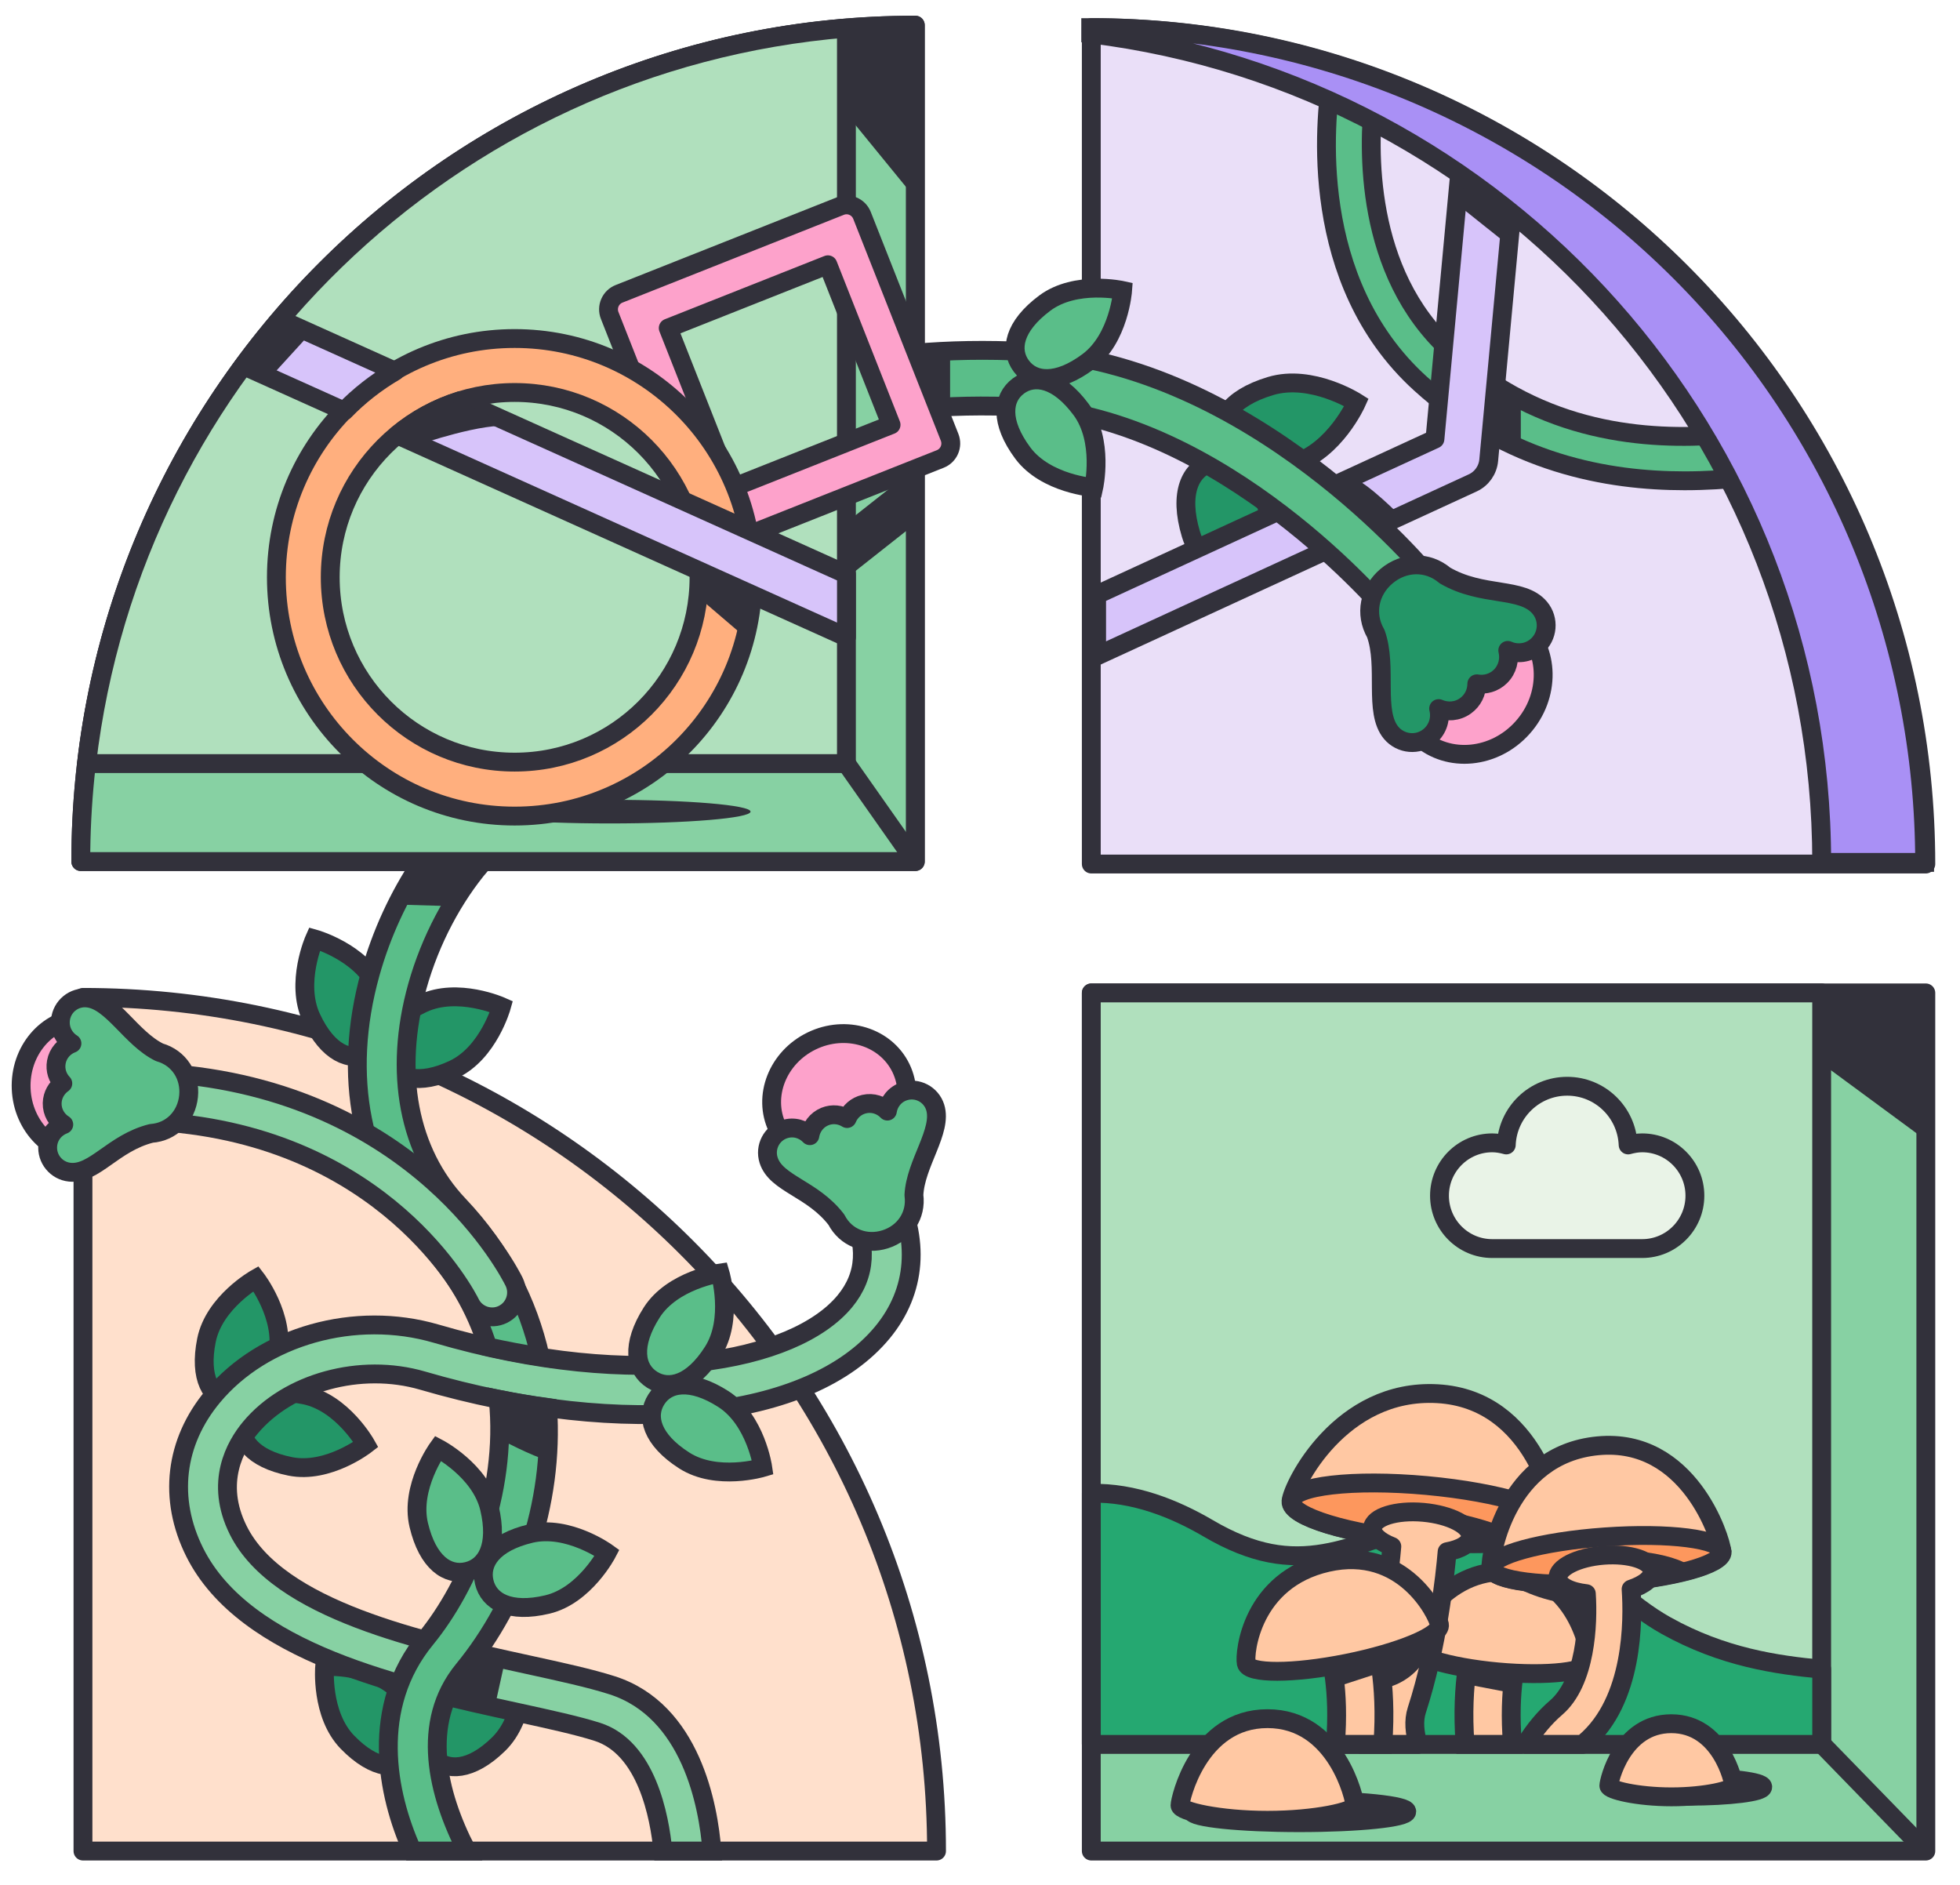 <svg width="78" height="75" viewBox="0 0 78 75" fill="none" xmlns="http://www.w3.org/2000/svg">
	<path d="M3.302 39.686C22.062 39.686 37.27 54.894 37.27 73.654H3.302V39.686Z" fill="#FFE0CC" stroke="#32313B" stroke-width="0.75" stroke-miterlimit="10" stroke-linejoin="round" />
	<path d="M43.429 1.098C61.771 1.098 76.64 15.998 76.64 34.38H43.429V1.098Z" fill="#EADFF8" stroke="#32313B" stroke-width="0.75" stroke-miterlimit="10" stroke-linejoin="round" />
	<path d="M76.64 39.508H43.429V73.654H76.64V39.508Z" fill="#87D1A3" stroke="#32313B" stroke-width="0.75" stroke-miterlimit="10" stroke-linejoin="round" />
	<path d="M72.495 39.508H43.429V69.392H72.495V39.508Z" fill="#B0E0BD" stroke="#32313B" stroke-width="0.75" stroke-miterlimit="10" stroke-linejoin="round" />
	<path d="M72.496 69.411H43.43L43.43 59.419C45.113 59.376 46.748 60.03 48.081 60.812C51.726 62.953 53.641 61.477 57.361 60.37C61.226 59.219 63.327 63.027 66.309 64.687C68.561 65.941 70.686 66.248 72.496 66.418V69.411Z" fill="#25A871" stroke="#32313B" stroke-width="0.75" stroke-miterlimit="10" stroke-linejoin="round" />
	<path d="M15.899 67.299C16.974 68.404 16.998 69.36 16.427 69.919C15.854 70.478 14.901 70.428 13.827 69.323C12.753 68.218 12.919 66.311 12.919 66.311C12.919 66.311 14.826 66.195 15.899 67.299Z" fill="#239667" stroke="#32313B" stroke-width="0.75" stroke-miterlimit="10" />
	<path d="M17.822 67.324C16.721 68.402 16.67 69.356 17.227 69.929C17.785 70.503 18.74 70.478 19.841 69.402C20.944 68.325 20.827 66.416 20.827 66.416C20.827 66.416 18.924 66.248 17.822 67.324Z" fill="#239667" stroke="#32313B" stroke-width="0.75" stroke-miterlimit="10" />
	<path d="M11.053 53.899C10.749 55.413 9.976 55.972 9.193 55.814C8.41 55.657 7.912 54.839 8.217 53.327C8.521 51.815 10.185 50.877 10.185 50.877C10.185 50.877 11.357 52.388 11.053 53.899Z" fill="#239667" stroke="#32313B" stroke-width="0.75" stroke-miterlimit="10" />
	<path d="M12.118 55.505C10.608 55.201 9.793 55.697 9.636 56.482C9.479 57.268 10.038 58.043 11.546 58.347C13.054 58.652 14.562 57.478 14.562 57.478C14.562 57.478 13.626 55.809 12.118 55.505Z" fill="#239667" stroke="#32313B" stroke-width="0.75" stroke-miterlimit="10" />
	<path d="M15.011 39.271C15.666 40.669 15.376 41.58 14.653 41.919C13.93 42.26 13.044 41.901 12.392 40.505C11.737 39.109 12.517 37.361 12.517 37.361C12.517 37.361 14.356 37.876 15.011 39.271Z" fill="#239667" stroke="#32313B" stroke-width="0.75" stroke-miterlimit="10" />
	<path d="M16.82 39.926C15.427 40.583 15.067 41.467 15.406 42.192C15.748 42.918 16.657 43.206 18.05 42.551C19.442 41.896 19.956 40.052 19.956 40.052C19.956 40.052 18.213 39.271 16.82 39.926Z" fill="#239667" stroke="#32313B" stroke-width="0.75" stroke-miterlimit="10" />
	<path d="M65.351 45.474C65.157 45.474 64.972 45.509 64.793 45.558C64.741 44.26 63.677 43.222 62.368 43.222C61.06 43.222 59.995 44.26 59.943 45.558C59.764 45.509 59.58 45.474 59.385 45.474C58.226 45.474 57.286 46.416 57.286 47.577C57.286 48.739 58.226 49.681 59.385 49.681C59.968 49.681 64.768 49.681 65.351 49.681C66.51 49.681 67.45 48.739 67.45 47.577C67.45 46.416 66.51 45.474 65.351 45.474Z" fill="#E9F3E7" stroke="#32313B" stroke-width="0.75" stroke-miterlimit="10" stroke-linejoin="round" />
	<path d="M72.496 69.393L76.641 73.654" stroke="#32313B" stroke-width="0.75" stroke-miterlimit="10" stroke-linejoin="round" />
	<path d="M60.191 69.409H58.304C58.112 66.888 58.591 65.347 58.619 65.262C58.779 64.769 59.305 64.5 59.798 64.657C60.291 64.815 60.563 65.343 60.41 65.838C60.404 65.855 60.001 67.192 60.191 69.409Z" fill="#FFC8A3" stroke="#32313B" stroke-width="0.75" stroke-miterlimit="10" />
	<path d="M63.268 66.105C63.231 66.519 61.592 66.707 59.609 66.526C57.626 66.345 56.048 65.862 56.085 65.448C56.123 65.033 57.416 62.388 60.053 62.539C62.69 62.689 63.306 65.691 63.268 66.105Z" fill="#FFC8A3" stroke="#32313B" stroke-width="0.75" stroke-miterlimit="10" />
	<path d="M61.939 60.699C61.884 61.308 59.474 61.585 56.558 61.319C53.641 61.052 51.321 60.343 51.377 59.734C51.432 59.125 53.333 55.234 57.21 55.456C61.087 55.677 61.995 60.09 61.939 60.699Z" fill="#FFC8A3" stroke="#32313B" stroke-width="0.75" stroke-miterlimit="10" />
	<path d="M56.569 61.315C59.486 61.581 61.895 61.303 61.951 60.694C62.006 60.086 59.687 59.376 56.77 59.109C53.853 58.843 51.444 59.12 51.389 59.73C51.333 60.338 53.653 61.048 56.569 61.315Z" fill="#FD975D" stroke="#32313B" stroke-width="0.75" stroke-miterlimit="10" />
	<path d="M56.925 59.986C56.925 59.986 59.279 60.406 60.212 60.943C60.212 60.943 60.678 61.34 58.674 61.317C58.674 61.317 58.114 60.523 57.275 60.336L56.925 59.986Z" fill="#32313B" />
	<path d="M59.334 62.382C59.37 62.889 61.456 63.154 63.993 62.975C66.532 62.797 68.561 62.241 68.524 61.735C68.489 61.228 67.214 57.183 63.586 57.529C59.959 57.876 59.298 61.875 59.334 62.382Z" fill="#FFC8A3" stroke="#32313B" stroke-width="0.75" stroke-miterlimit="10" />
	<path d="M63.876 61.153C61.338 61.331 59.31 61.887 59.345 62.393C59.381 62.899 61.467 63.165 64.004 62.986C66.542 62.807 68.571 62.252 68.535 61.746C68.5 61.239 66.414 60.974 63.876 61.153Z" fill="#FD975D" stroke="#32313B" stroke-width="0.75" stroke-miterlimit="10" />
	<path d="M62.988 69.409C63.021 69.379 63.053 69.344 63.086 69.316C65.01 67.669 64.997 64.473 64.911 63.233C65.435 63.056 65.775 62.787 65.753 62.51C65.72 62.085 64.853 61.805 63.816 61.885C62.779 61.966 61.966 62.376 61.998 62.802C62.022 63.11 62.486 63.339 63.13 63.413C63.212 64.633 63.105 66.938 61.923 67.951C61.477 68.332 61.059 68.835 60.703 69.409H62.988Z" fill="#FFC8A3" stroke="#32313B" stroke-width="0.75" stroke-miterlimit="10" stroke-linejoin="round" />
	<path d="M64.21 61.678C64.21 61.678 66.48 61.652 67.428 62.419L65.914 62.672C65.914 62.672 65.763 62.187 65.537 62.104C65.312 62.019 64.21 61.678 64.21 61.678Z" fill="#32313B" />
	<path d="M56.433 69.409C56.299 68.952 56.246 68.471 56.383 68.049C57.215 65.485 57.511 62.663 57.589 61.743C58.126 61.645 58.494 61.431 58.519 61.153C58.558 60.709 57.717 60.273 56.64 60.176C55.563 60.08 54.657 60.362 54.618 60.805C54.594 61.076 54.902 61.344 55.389 61.534C55.32 62.337 55.045 65.013 54.282 67.366C54.055 68.063 54.054 68.762 54.166 69.409H56.433V69.409Z" fill="#FFC8A3" stroke="#32313B" stroke-width="0.75" stroke-miterlimit="10" stroke-linejoin="round" />
	<path d="M53.142 69.409H55.03C55.222 66.888 54.743 65.347 54.715 65.262C54.555 64.769 54.029 64.5 53.536 64.657C53.043 64.815 52.77 65.343 52.924 65.838C52.929 65.855 53.332 67.192 53.142 69.409Z" fill="#FFC8A3" stroke="#32313B" stroke-width="0.75" stroke-miterlimit="10" />
	<path d="M49.596 66.187C49.681 66.611 51.472 66.607 53.594 66.181C55.717 65.754 57.369 65.064 57.284 64.641C57.199 64.217 55.853 61.484 52.829 62.172C49.804 62.86 49.512 65.763 49.596 66.187Z" fill="#FFC8A3" stroke="#32313B" stroke-width="0.75" stroke-miterlimit="10" />
	<path d="M54.868 65.941L55.09 67.165C55.09 67.165 56.534 67.016 57.126 65.162L54.868 65.941Z" fill="#32313B" />
	<path d="M53.057 66.34L53.175 67.126L54.981 66.537L54.868 65.941L53.057 66.34Z" fill="#32313B" />
	<path d="M58.395 66.419L58.317 67.009L60.162 67.363L60.24 66.576L58.395 66.419Z" fill="#32313B" />
	<path d="M59.926 62.918C59.926 62.918 60.79 63.548 62.203 63.783L61.731 62.997L59.926 62.918Z" fill="#32313B" />
	<path d="M72.496 39.508V42.314L76.679 45.394V39.508H72.496Z" fill="#32313B" />
	<path d="M35.558 47.229C35.313 46.751 34.728 46.563 34.251 46.809C33.774 47.055 33.587 47.641 33.832 48.119C34.545 49.511 34.477 50.74 33.625 51.774C31.63 54.196 25.401 55.417 17.358 53.067C14.134 52.123 10.479 53.152 8.468 55.567C6.953 57.386 6.69 59.643 7.746 61.76C9.746 65.769 16.011 67.137 20.584 68.135C21.867 68.415 22.974 68.657 23.769 68.91C25.733 69.536 26.25 72.282 26.38 73.654H28.332C28.193 71.841 27.498 68.058 24.357 67.057C23.476 66.776 22.328 66.526 20.997 66.235C16.807 65.32 11.067 64.067 9.482 60.89C8.53 58.983 9.372 57.518 9.958 56.814C11.465 55.003 14.347 54.215 16.814 54.934C24.878 57.291 32.235 56.518 35.122 53.012C36.474 51.369 36.629 49.316 35.558 47.229Z" fill="#87D1A3" stroke="#32313B" stroke-width="0.75" stroke-miterlimit="10" />
	<path d="M30.941 44.881C30.337 43.625 30.947 42.075 32.303 41.419C33.661 40.762 35.252 41.25 35.857 42.505C36.46 43.761 35.85 45.311 34.495 45.968C33.137 46.625 31.547 46.138 30.941 44.881Z" fill="#FDA2CB" stroke="#32313B" stroke-width="0.75" stroke-miterlimit="10" stroke-linejoin="round" />
	<path d="M35.987 43.42C35.618 43.537 35.368 43.852 35.314 44.211C35.083 43.971 34.736 43.852 34.388 43.933C34.071 44.007 33.828 44.227 33.711 44.507C33.454 44.347 33.129 44.305 32.827 44.427C32.496 44.563 32.281 44.859 32.229 45.189C31.979 44.926 31.593 44.812 31.225 44.929C30.709 45.092 30.424 45.645 30.587 46.162C30.884 47.106 32.337 47.288 33.286 48.534C33.659 49.256 34.458 49.557 35.228 49.312C35.997 49.069 36.478 48.363 36.37 47.555C36.428 46.293 37.514 45.003 37.216 44.058C37.053 43.543 36.502 43.255 35.987 43.42Z" fill="#5ABE89" stroke="#32313B" stroke-width="0.75" stroke-miterlimit="10" stroke-linejoin="round" />
	<path d="M19.406 53.589C20.124 53.75 20.82 53.88 21.5 53.984C21.018 51.848 19.983 49.772 18.258 47.953C16.252 45.841 15.651 42.669 16.607 39.249C17.126 37.394 18.05 35.682 19.152 34.382H16.726C15.873 35.66 15.181 37.142 14.738 38.725C13.593 42.821 14.363 46.674 16.851 49.296C18.131 50.643 18.945 52.104 19.406 53.589Z" fill="#5ABE89" stroke="#32313B" stroke-width="0.75" stroke-miterlimit="10" />
	<path d="M21.794 56.005C21.147 55.917 20.492 55.807 19.826 55.674C20.218 59.458 18.649 63.127 16.943 65.209C14.716 67.925 15.376 71.364 16.411 73.654H18.58C17.396 71.364 16.72 68.545 18.443 66.443C20.689 63.702 22.057 59.852 21.794 56.005Z" fill="#5ABE89" stroke="#32313B" stroke-width="0.75" stroke-miterlimit="10" />
	<path d="M19.828 55.674L19.892 57.266C19.892 57.266 21.263 57.983 21.731 58.078L21.796 56.005L19.828 55.674Z" fill="#32313B" />
	<path d="M17.806 67.572L19.114 65.76L20.112 66.01L19.676 67.979L17.806 67.572Z" fill="#32313B" />
	<path d="M16.589 34.402L18.989 34.371L18.054 36.058L15.903 35.996L16.589 34.402Z" fill="#32313B" />
	<path d="M5.62 44.197C5.78 44.444 6.053 44.616 6.369 44.638C15.339 45.234 18.581 51.586 18.715 51.859C18.948 52.335 19.534 52.536 20.013 52.3C20.494 52.063 20.693 51.484 20.459 51.002C20.306 50.69 16.627 43.37 6.499 42.697C5.963 42.661 5.5 43.068 5.467 43.602C5.45 43.823 5.509 44.027 5.62 44.197Z" fill="#87D1A3" stroke="#32313B" stroke-width="0.75" stroke-miterlimit="10" />
	<path d="M0.843 43.329C0.906 44.837 2.085 46.012 3.477 45.953C4.868 45.894 5.944 44.624 5.88 43.115C5.817 41.607 4.637 40.432 3.246 40.491C1.855 40.55 0.779 41.82 0.843 43.329Z" fill="#FDA2CB" stroke="#32313B" stroke-width="0.75" stroke-miterlimit="10" stroke-linejoin="round" />
	<path d="M2.406 40.586C2.367 40.972 2.556 41.328 2.863 41.519C2.552 41.636 2.305 41.907 2.242 42.261C2.184 42.582 2.291 42.892 2.5 43.11C2.252 43.284 2.085 43.567 2.076 43.894C2.069 44.253 2.255 44.567 2.538 44.745C2.197 44.872 1.94 45.181 1.901 45.566C1.847 46.106 2.24 46.588 2.778 46.642C3.76 46.742 4.503 45.478 6.02 45.098C6.831 45.041 7.421 44.426 7.504 43.621C7.585 42.815 7.128 42.094 6.347 41.873C5.213 41.32 4.462 39.809 3.479 39.71C2.94 39.654 2.459 40.048 2.406 40.586Z" fill="#5ABE89" stroke="#32313B" stroke-width="0.75" stroke-miterlimit="10" stroke-linejoin="round" />
	<path d="M19.479 60.008C19.835 61.51 19.365 62.343 18.589 62.527C17.811 62.713 17.019 62.179 16.664 60.678C16.309 59.177 17.429 57.627 17.429 57.627C17.429 57.627 19.124 58.51 19.479 60.008Z" fill="#5ABE89" stroke="#32313B" stroke-width="0.75" stroke-miterlimit="10" />
	<path d="M21.116 61.02C19.618 61.377 19.085 62.17 19.27 62.949C19.454 63.728 20.285 64.199 21.783 63.843C23.28 63.487 24.161 61.788 24.161 61.788C24.161 61.788 22.613 60.666 21.116 61.02Z" fill="#5ABE89" stroke="#32313B" stroke-width="0.75" stroke-miterlimit="10" />
	<path d="M28.373 53.787C27.545 55.088 26.622 55.328 25.949 54.898C25.275 54.466 25.107 53.525 25.936 52.224C26.764 50.927 28.656 50.654 28.656 50.654C28.656 50.654 29.202 52.488 28.373 53.787Z" fill="#5ABE89" stroke="#32313B" stroke-width="0.75" stroke-miterlimit="10" />
	<path d="M28.787 55.669C27.489 54.839 26.55 55.007 26.12 55.681C25.689 56.356 25.931 57.281 27.228 58.112C28.525 58.943 30.355 58.394 30.355 58.394C30.355 58.394 30.083 56.5 28.787 55.669Z" fill="#5ABE89" stroke="#32313B" stroke-width="0.75" stroke-miterlimit="10" />
	<path d="M51.711 72.525C54.07 72.525 55.983 72.327 55.983 72.082C55.983 71.838 54.07 71.64 51.711 71.64C49.351 71.64 47.439 71.838 47.439 72.082C47.439 72.327 49.351 72.525 51.711 72.525Z" fill="#32313B" stroke="#32313B" stroke-width="0.75" stroke-miterlimit="10" stroke-linejoin="round" />
	<path d="M53.92 71.837C53.92 72.072 52.362 72.43 50.44 72.43C48.517 72.43 46.96 72.072 46.96 71.837C46.96 71.603 47.675 68.386 50.44 68.386C53.204 68.386 53.92 71.603 53.92 71.837Z" fill="#FFC8A3" stroke="#32313B" stroke-width="0.75" stroke-miterlimit="10" stroke-linejoin="round" />
	<path d="M67.192 71.472C68.825 71.472 70.149 71.306 70.149 71.102C70.149 70.898 68.825 70.733 67.192 70.733C65.558 70.733 64.234 70.898 64.234 71.102C64.234 71.306 65.558 71.472 67.192 71.472Z" fill="#32313B" stroke="#32313B" stroke-width="0.75" stroke-miterlimit="10" stroke-linejoin="round" />
	<path d="M68.996 71.052C68.996 71.22 67.89 71.497 66.517 71.497C65.144 71.497 64.025 71.22 64.025 71.052C64.025 70.885 64.535 68.587 66.51 68.587C68.485 68.587 68.996 70.885 68.996 71.052Z" fill="#FFC8A3" stroke="#32313B" stroke-width="0.75" stroke-miterlimit="10" stroke-linejoin="round" />
	<path d="M56.516 15.253C60.036 18.456 64.015 19.131 67.038 19.131C67.901 19.131 68.684 19.076 69.358 19.009C69.082 18.433 68.791 17.865 68.483 17.308C65.611 17.52 61.39 17.295 57.705 13.942C54.283 10.83 54.445 5.861 54.675 3.857C54.125 3.571 53.566 3.299 52.998 3.043C52.714 4.79 52.045 11.186 56.516 15.253Z" fill="#5ABE89" stroke="#32313B" stroke-width="0.75" stroke-miterlimit="10" stroke-linejoin="round" />
	<path d="M59.571 15.353L59.476 17.404L60.522 17.782V15.897L59.571 15.353Z" fill="#32313B" />
	<path d="M51.484 18.444C49.845 18.937 48.894 18.471 48.639 17.62C48.385 16.767 48.923 15.852 50.56 15.361C52.197 14.868 53.985 16.012 53.985 16.012C53.985 16.012 53.12 17.952 51.484 18.444Z" fill="#239667" stroke="#32313B" stroke-width="0.75" stroke-miterlimit="10" />
	<path d="M50.471 20.329C49.979 18.688 49.068 18.148 48.217 18.404C47.367 18.66 46.902 19.615 47.394 21.255C47.643 22.086 48.263 22.719 48.815 23.14L50.396 22.456C50.396 22.456 50.692 21.066 50.471 20.329Z" fill="#239667" stroke="#32313B" stroke-width="0.75" stroke-miterlimit="10" />
	<path d="M58.607 19.215C58.966 19.05 59.209 18.706 59.245 18.312L60.168 8.397C59.498 7.845 58.807 7.319 58.096 6.82L57.105 17.47L43.641 23.669V26.105L58.607 19.215Z" fill="#D7C4FA" stroke="#32313B" stroke-width="0.75" stroke-miterlimit="10" stroke-linejoin="round" />
	<path d="M53.049 19.256L54.929 20.928L55.743 20.545C55.743 20.545 54.443 19.219 53.822 19.005L53.049 19.256Z" fill="#32313B" />
	<path d="M40.919 13.989C39.234 13.902 37.742 13.938 36.425 14.053V16.277C37.685 16.157 39.138 16.114 40.804 16.2C48.712 16.612 55.191 24.357 55.255 24.435L56.959 23.026C56.672 22.676 49.809 14.452 40.919 13.989Z" fill="#5ABE89" stroke="#32313B" stroke-width="0.75" stroke-miterlimit="10" />
	<path d="M60.528 24.817C61.679 25.848 61.711 27.699 60.596 28.948C59.481 30.2 57.641 30.376 56.49 29.346C55.338 28.312 55.308 26.462 56.422 25.213C57.536 23.962 59.374 23.785 60.528 24.817Z" fill="#FDA2CB" stroke="#32313B" stroke-width="0.75" stroke-miterlimit="10" stroke-linejoin="round" />
	<path d="M56.896 29.292C57.225 29.015 57.349 28.585 57.252 28.195C57.592 28.343 57.997 28.318 58.319 28.086C58.614 27.875 58.769 27.545 58.771 27.209C59.102 27.265 59.455 27.169 59.712 26.915C59.995 26.636 60.09 26.24 60.003 25.879C60.371 26.042 60.815 25.995 61.144 25.719C61.604 25.332 61.663 24.643 61.277 24.183C60.571 23.341 59.003 23.771 57.502 22.898C56.813 22.315 55.867 22.346 55.18 22.924C54.493 23.501 54.299 24.429 54.752 25.213C55.226 26.532 54.658 28.317 55.364 29.161C55.75 29.618 56.437 29.68 56.896 29.292Z" fill="#239667" stroke="#32313B" stroke-width="0.75" stroke-miterlimit="10" stroke-linejoin="round" />
	<path d="M43.304 14.389C42.069 15.31 41.121 15.208 40.643 14.565C40.166 13.922 40.342 12.983 41.578 12.061C42.811 11.142 44.676 11.559 44.676 11.559C44.676 11.559 44.538 13.469 43.304 14.389Z" fill="#5ABE89" stroke="#32313B" stroke-width="0.75" stroke-miterlimit="10" />
	<path d="M43.025 16.296C42.105 15.058 41.168 14.882 40.527 15.359C39.885 15.838 39.784 16.789 40.702 18.026C41.621 19.263 43.526 19.401 43.526 19.401C43.526 19.401 43.942 17.534 43.025 16.296Z" fill="#5ABE89" stroke="#32313B" stroke-width="0.75" stroke-miterlimit="10" />
	<path d="M58.178 6.985L58.046 8.172L59.977 9.712L60.168 8.397L58.178 6.985Z" fill="#32313B" />
	<path d="M36.425 14.054V16.278L37.81 16.221V14.022L36.425 14.054Z" fill="#32313B" />
	<path d="M36.425 1C18.083 1 3.215 15.9 3.215 34.282H36.425V1Z" fill="#C2AAFA" stroke="#32313B" stroke-width="0.75" stroke-miterlimit="10" stroke-linejoin="round" />
	<path d="M36.425 1C18.083 1 3.215 15.9 3.215 34.282H36.425V1Z" fill="#87D1A3" stroke="#32313B" stroke-width="0.75" stroke-miterlimit="10" stroke-linejoin="round" />
	<path d="M33.684 30.384V1.121C17.915 2.414 5.27 14.738 3.448 30.384H33.684Z" fill="#B0E0BD" stroke="#32313B" stroke-width="0.75" stroke-miterlimit="10" stroke-linejoin="round" />
	<path d="M33.684 30.384L36.425 34.282" stroke="#32313B" stroke-width="0.75" stroke-miterlimit="10" stroke-linejoin="round" />
	<path d="M33.684 1.122V4.534L36.442 7.911V1L33.684 1.122Z" fill="#32313B" />
	<path d="M24.262 32.765C27.358 32.765 29.869 32.555 29.869 32.295C29.869 32.035 27.358 31.825 24.262 31.825C21.165 31.825 18.654 32.035 18.654 32.295C18.654 32.555 21.165 32.765 24.262 32.765Z" fill="#32313B" />
	<path d="M28.365 21.802C28.275 21.802 28.185 21.784 28.101 21.747C27.94 21.678 27.813 21.546 27.748 21.383L24.263 12.553C24.198 12.39 24.201 12.207 24.271 12.046C24.34 11.884 24.472 11.757 24.635 11.692L33.445 8.199C33.785 8.063 34.171 8.231 34.305 8.573L37.791 17.401C37.925 17.743 37.759 18.128 37.418 18.263L28.608 21.756C28.53 21.787 28.448 21.802 28.365 21.802ZM26.593 13.053L29.107 19.421L35.461 16.902L32.947 10.535L26.593 13.053Z" fill="#FDA2CB" stroke="#32313B" stroke-width="0.75" stroke-miterlimit="10" stroke-linejoin="round" />
	<path d="M20.48 13.47C15.243 13.47 10.999 17.724 10.999 22.971C10.999 28.218 15.243 32.472 20.48 32.472C25.717 32.472 29.961 28.218 29.961 22.971C29.961 17.724 25.716 13.47 20.48 13.47ZM20.48 30.325C16.427 30.325 13.142 27.032 13.142 22.971C13.142 18.909 16.427 15.617 20.48 15.617C24.533 15.617 27.818 18.91 27.818 22.971C27.818 27.032 24.533 30.325 20.48 30.325Z" fill="#FFAF7E" stroke="#32313B" stroke-width="0.75" stroke-miterlimit="10" stroke-linejoin="round" />
	<path d="M15.726 14.771L11.151 12.713C10.643 13.31 10.153 13.921 9.687 14.553L13.697 16.357C14.296 15.74 14.978 15.207 15.726 14.771Z" fill="#D7C4FA" stroke="#32313B" stroke-width="0.75" stroke-miterlimit="10" stroke-linejoin="round" />
	<path d="M18.327 15.941C17.395 16.229 16.543 16.698 15.81 17.307L33.685 25.352V22.852L18.327 15.941Z" fill="#D7C4FA" stroke="#32313B" stroke-width="0.75" stroke-miterlimit="10" stroke-linejoin="round" />
	<path d="M15.802 17.473L16.672 17.691C16.672 17.691 19.282 16.782 20.37 16.964L18.328 15.941C18.328 15.941 16.434 16.306 15.81 17.307" fill="#32313B" />
	<path d="M9.784 14.422L10.799 14.967L12.358 13.259L11.271 12.642L9.784 14.422Z" fill="#32313B" />
	<path d="M27.818 22.972L27.77 23.742L29.648 25.348L29.869 23.687L27.818 22.972Z" fill="#32313B" />
	<path d="M36.524 20.763L33.531 23.125V20.911L36.524 18.549V20.763Z" fill="#32313B" />
	<path fill-rule="evenodd" clip-rule="evenodd" d="M72.496 34.315H76.592C76.592 29.953 75.733 25.633 74.066 21.603C72.398 17.573 69.953 13.912 66.872 10.827C63.79 7.743 60.132 5.296 56.105 3.627C52.079 1.958 47.764 1.098 43.406 1.098L43.406 1.349C59.801 3.369 72.496 17.358 72.496 34.315Z" fill="#A990F5" />
	<path d="M72.496 34.315H72.121V34.69H72.496V34.315ZM76.592 34.315V34.69H76.967V34.315H76.592ZM66.872 10.827L67.137 10.562L67.137 10.562L66.872 10.827ZM56.105 3.627L56.249 3.28L56.249 3.28L56.105 3.627ZM43.406 1.098L43.406 0.723L43.031 0.723L43.031 1.098L43.406 1.098ZM43.406 1.349L43.031 1.349L43.031 1.681L43.36 1.721L43.406 1.349ZM72.496 34.69H76.592V33.94H72.496V34.69ZM76.967 34.315C76.967 29.903 76.099 25.535 74.412 21.46L73.719 21.747C75.368 25.731 76.217 30.002 76.217 34.315H76.967ZM74.412 21.46C72.726 17.384 70.254 13.681 67.137 10.562L66.606 11.092C69.653 14.142 72.07 17.762 73.719 21.747L74.412 21.46ZM67.137 10.562C64.021 7.443 60.321 4.969 56.249 3.28L55.962 3.973C59.943 5.624 63.56 8.043 66.606 11.092L67.137 10.562ZM56.249 3.28C52.177 1.592 47.813 0.723 43.406 0.723L43.406 1.473C47.714 1.473 51.981 2.323 55.962 3.973L56.249 3.28ZM43.031 1.098L43.031 1.349L43.781 1.349L43.781 1.098L43.031 1.098ZM43.36 1.721C59.569 3.718 72.121 17.549 72.121 34.315H72.871C72.871 17.167 60.033 3.02 43.451 0.977L43.36 1.721Z" fill="#32313B" />
</svg>
